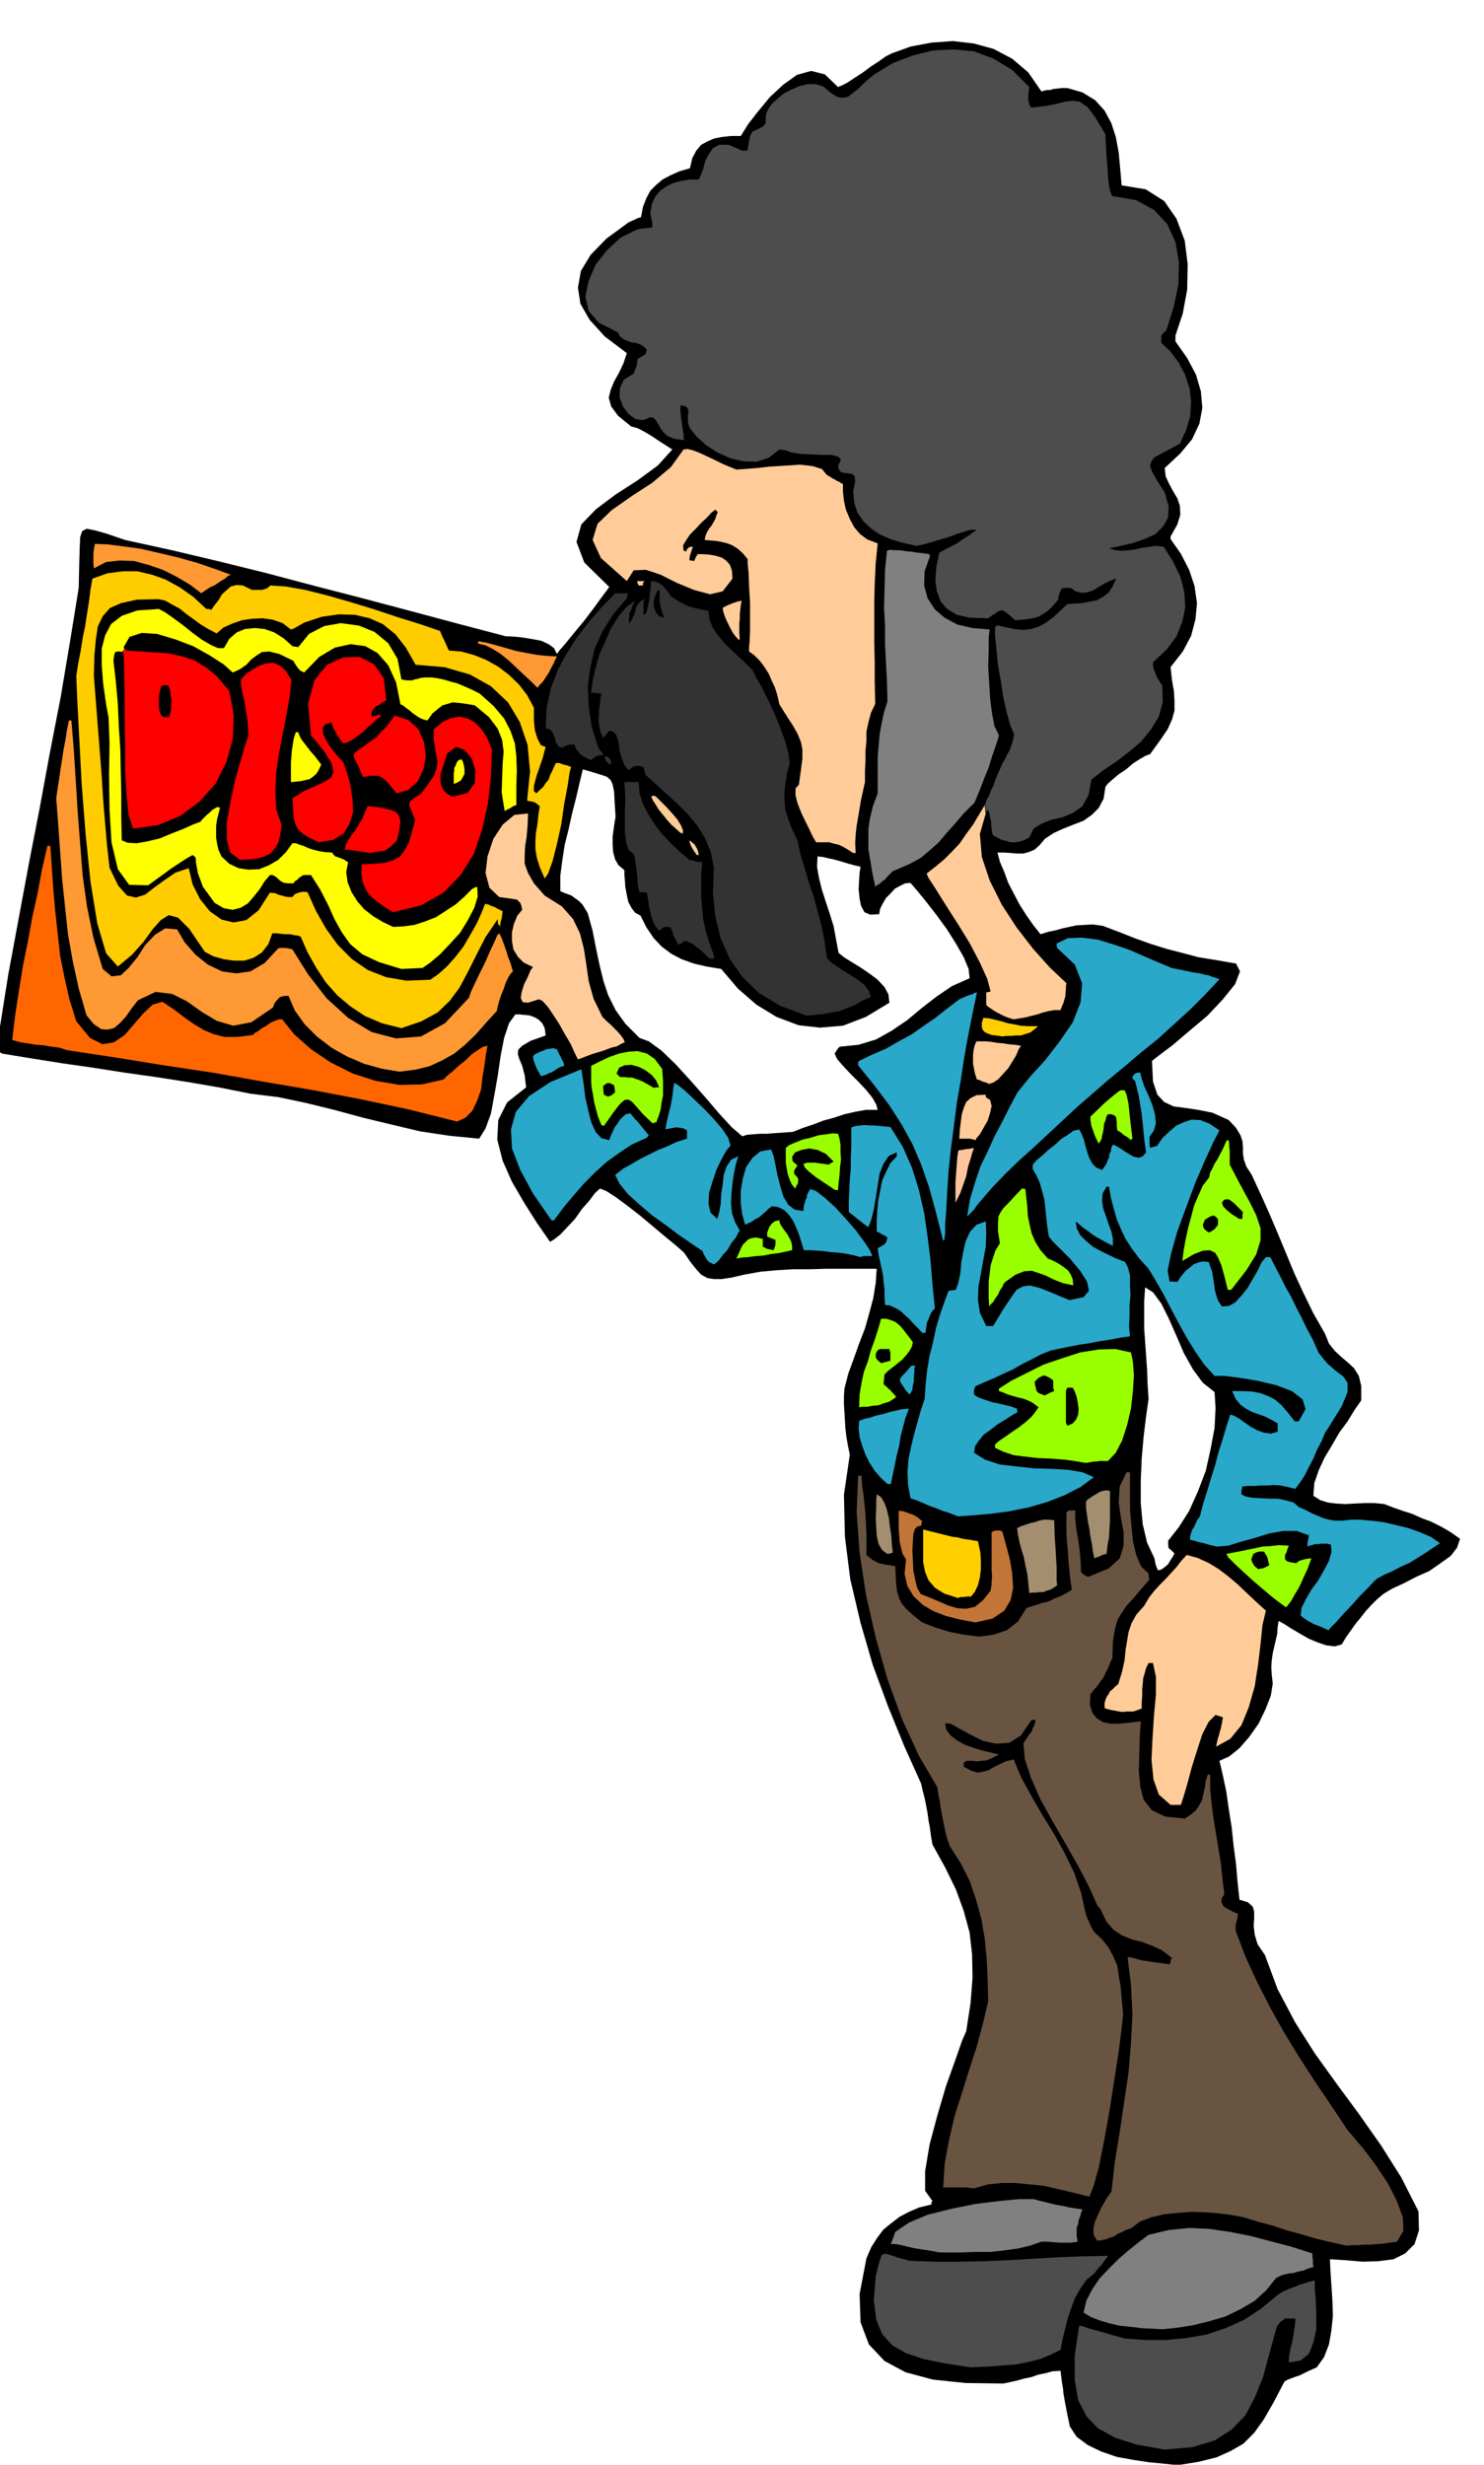 <svg xmlns="http://www.w3.org/2000/svg" width="490.455" height="814.257" fill-rule="evenodd" stroke-linecap="round" preserveAspectRatio="none" viewBox="0 0 3035 5039"><style>.brush1{fill:#000}.pen1{stroke:none}.brush2{fill:#4d4d4d}.brush3{fill:gray}.brush5{fill:#fc9}.brush6{fill:#29a8c9}.brush8{fill:#9f0}.brush9{fill:#ffcf00}.brush10{fill:#a38f70}.brush13{fill:#f93}.brush15{fill:#333}.brush16{fill:red}.brush17{fill:#ff0}</style><path d="m2409 5040-28-3-31-3-33-5-33-6-32-11-27-13-23-17-14-21-6-29-4-21-3-17-1-11-2-11-1-8-1-8-1-9-16 1-15 4-15 3-14 5-15 3-14 4-14 3-14 3-77-1-67-7-56-15-43-23-32-34-17-45-2-58 14-73 10-23 12-19 13-17 16-13 17-13 19-10 21-9 25-6v-5l2-2-15-21v-40l9-54 16-60 18-61 19-53 14-40 8-18 9-58 4-52-1-48-5-44-12-44-16-44-22-45-26-47-3-17-2-16-3-16-2-15-3-16-3-15-4-15-3-14-35-78-33-81-31-84-25-86-21-89-11-87-2-86 12-82-4-19-3-18-2-17-1-16-1-17-1-16v-16l1-16 8-31 11-30 11-31 12-31 9-32 8-30 5-31 2-29h-105l-33 1h-34l-33 2-33 3-33 6-26 6-20 3h-16l-13-2-13-7-10-11-12-15-13-19-17-15-22-18-25-21-25-21-27-21-23-17-20-13-13-5-10 9-12 16-15 17-14 20-16 17-14 15-13 10-8 5-27-39-26-41-25-43-19-43-11-43 2-40 18-36 39-31-3-25-5-19-6-14-3-10 1-9 8-8 17-10 31-11-2-15-5-10-7-7-8-5-11-4-10-1-10-1h-9l-13 18-10 30-7 36-6 41-7 40-7 38-11 30-13 21-61-6-60-9-59-14-58-14-59-16-57-14-57-12-57-7-65-13-64-11-64-10-64-9-64-10-63-9-63-10-61-10-6-4-6-3v-13l1-6 1-4v-5l2-4 1-5 2-5 18-113 21-113 21-113 22-113 21-114 22-113 19-113 18-111 1-48 1-33 1-23 4-12 9-5 16 3 25 7 38 13 96 21 97 23 97 24 98 26 97 25 98 26 97 26 99 26h8l14 1 16 2 18 3 16 3 15 7 11 8 6 12 5-7 13-15 17-21 20-24 19-25 16-22 12-16 5-7-51-50-16-42 10-36 30-31 40-30 45-29 41-30 30-33-14-9-11-7-9-6-9-6-10-6-9-5-10-5-12-3-27-22-14-19-5-18 4-16 7-17 10-18 9-19 7-21-45-34-31-34-19-33-5-33 6-34 20-33 32-33 45-33 6-3 7-3 6-3 7-2 4-21 7-18 8-15 12-12 13-11 17-9 18-8 21-6 5-21 8-15 10-12 13-7 14-6 16-3 18-2h20l15-24 21-27 24-29 27-25 28-20 29-8 28 7 27 26 7-3 12-6 15-10 17-11 16-12 17-11 14-10 12-6 39-14 43-8 43-3 43 5 40 11 38 20 33 28 27 39 3-1 4-1 5-1h6l6-2 9-1 9-1h11l31 9 26 16 19 21 14 26 9 28 6 32 3 33 3 34 49 8 38 24 25 36 17 45 6 48-1 52-9 49-15 45v12l24 34 18 34 10 34 3 34-6 32-15 32-24 29-32 30 2 17 7 15 8 15 9 15 5 15 1 18-6 20-14 25v5l21 30 17 33 11 33 5 35-3 33-9 34-17 32-25 32 3 27 4 23 1 20v19l-5 18-9 20-15 22-21 29-9 3-12 7-14 9-14 12-15 10-12 10-10 9-5 6-4 25-10 19-14 14-17 12-21 8-20 8-20 9-18 12-11 13-10 9-12 5-11 3h-13l-12-1-14-1h-14l5 19 9 21 8 22 12 23 11 21 14 22 14 20 15 19 16-5 15-3 14-4 14-3 14-3 16-1 18-1 21 3 34 13 33 13 31 11 32 10 31 8 34 9 37 6 40 7 8 16-10 26-25 31-32 34-37 31-34 29-28 21-14 11 2 42 9 27 14 15 19 9 23 3 27 4 30 6 33 15 15 16 9 15 4 12 1 13v12l2 13 5 14 11 17 18 39 18 40 17 40 17 41 17 41 19 41 20 41 24 42 8 20 12 15 13 12 14 12 12 11 10 16 5 21v29l-14 20-14 23-17 23-15 26-15 25-12 26-9 26-2 26 14 9 16 5 17 2 19 1 18-1 21-1h20l20 2 18 7 20 7 19 6 20 9 19 7 20 10 19 11 20 14-6 18-13 17-21 15-23 16-27 12-25 13-24 11-18 11-13 11-12 12-11 12-10 13-10 12-10 14-10 14-9 15-14 4-17-2-18-6-19-8-19-11-17-10-14-9-11-6-2 13-1 14-3 13-3 13-3 13-2 14-1 14 1 16 2 18-4 25-11 28-14 29-19 27-20 23-21 17-20 9 7 30 7 33 5 35 6 38 4 38 5 38 3 36 4 36 17 5 10 9 3 10v14l-1 15 2 18 6 20 15 22 26 70 36 68 40 63 46 64 45 61 45 64 41 65 35 69 1 39-9 28-19 19-24 12-31 4-32 1-35-3-32-2 1 25 2 28 2 31 1 32-3 29-5 29-10 26-15 21-9 4-9 4-8 4-8 4-9 3-8 3-8 3-7 4-22 42-20 35-20 28-22 22-26 15-29 13-36 9-43 7zm-41-1830h4l6-3 5-4 6-5 4-7 4-6 3-5 2-4-6-6-6-5-1-8v-7l22-28 21-33 18-40 16-42 10-45 8-43 2-40-2-33-24-19-20-27-19-34-15-35-16-36-15-30-17-23-16-10-2 28v56l2 28 2 28 2 29 1 29 2 30-5 35-5 41-4 45-2 47v45l4 43 9 38 15 32 1 5 1 6 2 6 3 7zm-850-887 10-3 13-1 12-1h14l13-1 14-1 14-1 14-1 20-8 21-7 21-8 22-6 21-7 22-5 22-4h24l-3-11-8-14-13-16-15-16-17-17-15-16-12-14-5-11 5-8 5-6 39-4 36-11 32-18 31-21 30-25 31-24 31-21 36-16-2-19-10-24-16-28-19-30-22-30-21-27-18-22-13-15-11 1-10 5-11 6-9 10-9 9-7 12-5 10-2 11-18 1-12-5-7-13-3-15-2-19 1-18 1-16 2-12-13-3-11-3-10-3-10-3-11-3-10-2-12-3-11-1-1 21 4 23 6 24 8 25 8 24 8 26 5 27 5 27 11 9 16 10 18 11 19 13 16 12 14 15 8 15 2 17-48 29-47 18-47 4-44-5-45-17-41-25-38-33-34-40-30-5-26-6-25-9-21-11-20-15-16-17-15-22-12-24-11-6-7-9-7-13-3-14-3-16-1-14-1-13v-8l-12-10-7-12-4-15-1-15v-17l2-15 2-14 2-11-2-30-1-21-3-15-4-9-8-7-12-4-16-5-21-6-7 29-7 30-8 31-7 32-8 32-5 32-4 31v32l7 3 8 3 8 3 8 6 7 5 7 7 5 8 6 10 10 36 7 36 7 33 8 33 10 30 15 30 20 28 29 29 19 7 26 19 29 28 31 34 30 34 29 34 25 27 21 18z" class="pen1 brush1"/><path d="m2382 5008-57-10-44-14-35-19-24-25-17-33-7-41v-51l9-60h3l5 1 5 2 9 3 11 3 15 4 20 6 26 7 42 3h42l41-4 41-7 39-13 38-17 35-23 34-28 9-6 9-4 9-4 9-3 9-4 10-3 9-3 12-3v18l2 25 1 28v30l-6 26-9 23-17 14-24 4v-10l2-12 3-13 3-13 2-14 2-12 1-10v-6h-21l-3 3-4 2-4 4-4 5-3 7-14 51-13 48-17 42-19 36-28 29-34 22-46 14-57 5zm-396-168-53-8-44-9-36-12-28-16-21-23-12-30-5-39 4-49 5-21 4-14 3-8 4-3h6l10 3 15 5 22 6 50 2h50l50-1 51-2 50-3 51-3 51-2 53-1-5 7-8 11-9 10-6 8-16 13-12 17-11 19-8 21-7 21-6 23-5 21-4 21-20 10-22 9-24 6-25 5-26 2-24 2-23 1-19 1z" class="pen1 brush2"/><path d="m2378 4762-21-1-21-1-23-3-22-2-22-5-20-6-18-7-15-9 6-25 12-23 15-22 19-20 20-20 21-18 20-16 20-15 42-10 42-4 41 2 41 6 41 8 42 11 42 11 44 14v6l1 7v6l1 9-11 3-9 4-11 2-9 3-10 1-9 2-9 3-8 4-20 25-24 22-29 17-31 15-34 10-33 8-32 5-29 3zm-457-157-15-3-13-2-13-2-12-2-13-3-12-3-11-2h-10l9-25 28-19 38-16 48-12 49-10 49-6 41-4h30l11 3 12 3 12 3 13 3 12 2 13 3 13 2 14 2-3 7-2 8-3 7-1 8-3 7v18l2 11-6 1-9 1h-23l-13-1-11-1h-12l-23 8-25 6-29 4-28 3h-30l-27 1h-47z" class="pen1 brush3"/><path d="m2753 4591-31-7-30-7-30-9-30-8-30-10-30-8-29-9-27-5-24-3-26-2-28-1-28 2-29 3-26 6-24 9-17 13-11 4-8 4-9 4-7 5-9 3-8 3-9 2-9 1-7-11-1-13 3-14 6-14 7-15 8-14 7-11 6-8 7-61 10-61 9-61 9-60 5-60 3-60-3-60-7-57 8 1 7 2 7 2 8 2 8 1 12 2 15 2 21 3 1-3 1-1v-4l3-5-21-16-20-9-21-8-20-5-20-8-17-11-15-17-12-25-3-4-3-3-18-40-22-42-26-46-26-45-25-45-19-43-13-39-3-33 4-6 4-6 4-6 5-6 2-6 3-6 2-6 1-6h-5l-4 1-21 31-24 15-27 2-27-6-26-13-22-12-18-10-11-1 2 13 9 12 13 10 16 9 17 6 19 6 17 4 17 4-14 7-11 5-11 1-8 1-9-1h-14l-5 4v8l15 8 13 4 12-2 11-3 10-6 12-6 13-6 16-4 16 38 21 38 22 38 24 39 21 38 20 41 14 41 10 45 3 7 4 9 4 9 5 9 17 16 14 18 9 17 8 19 3 20 4 23 2 25 3 30-3 29-6 48-9 58-10 64-11 61-11 55-11 39-8 20-32-8-30-7-30-7-29-3-30-3h-28l-29 3-28 8-9-1-7-1h-47l3-49 9-48 11-48 15-47 15-48 15-46 13-48 11-46-1-44-2-42-4-42-7-41-11-40-13-38-19-37-21-33-6-16-4-16-3-15-3-15-3-16-2-15-3-14-2-14-38-65-34-74-30-82-24-85-20-88-13-86-6-82 3-75h7l1 19 3 20 2 19 2 21 1 20 1 20v43l6 5 6 5 6 3 7 4 6 1 8 2 9 1 11 2 1 22 1 18 2 13 4 13 5 10 9 11 13 12 20 16 26 10 29 9 30 6 32 4 29-4 27-9 23-18 17-27 10-4 11-3 12-4 13-3 12-6 13-5 11-6 11-7-3-20-2-20-2-20-1-19-2-20-1-19v-39l3-4 4-1h11v14l1 14 2 15 3 16 2 15 2 16 1 17 1 19 5 5 9 5 42-17 23-21 8-26v-28l-6-31-4-30 2-32 14-29h7v76l3 34 3 31 7 29 10 23 15 14v6l2 6-20 23-15 18-13 14-10 15-8 14-5 19-4 24-1 34-5 10-4 11-5 9-4 9-6 8-6 9-8 9-7 9-1 21 5 17 9 11 13 8 15 3h18l20-2 24-3-2 32-1 35-1 35 3 32 7 27 17 21 27 13 40 4 12-8 10-8 7-10 6-11 3-13 3-13 2-14 4-13h5v30l3 31 4 30 5 31 5 30 5 30 3 31 4 32-5 7-1 7 1 5 4 6 5 3 7 4 8 4 9 4-1 6-2 9-2 9v10l20 53 24 52 26 51 29 52 30 49 33 51 33 49 34 51 13 15 21 25 24 32 24 36 18 35 13 35 1 28-13 22-15 2-13 2-14 1-12 1h-13l-12 1h-13l-12 1z" class="pen1" style="fill:#695442"/><path d="m2394 3690-24-21-11-31-4-40 2-43 3-47 4-43v-37l-6-28h-9l-5 10-3 11-3 10-1 12-1 11v12l-1 13v14l-8 3-9 3h-12l-11 1-12-2-11-2-8-2-5-2v-10l2-7 3-7 3-4 3-6 5-4 6-6 6-5 8-26 5-23 2-21 3-18 3-18 6-18 10-18 16-18 10-17 11-14 11-12 12-12 11-12 11-12 10-13 11-12 22 6 22 10 20 12 20 15 19 16 19 18 19 18 21 19-7 29-4 39-5 42-7 45-12 42-15 37-23 28-29 16 3-14 3-10 2-8 2-6 1-6 1-4 1-6 1-6-15-5-14 14-13 25-11 34-11 35-9 34-8 27-5 15h-21z" class="pen1 brush5"/><path d="m2717 3333-13-6-10-4-8-3-5-3-6-3-4-3-6-4-5-4 2-16 9-18 11-19 14-19 12-21 10-19 5-18-1-15-7-2h-13l-6 1h-7l-6 2-5 1-4 2v-8l1-4 1-5 1-6-25-9h-27l-29 5-29 9-29 8-26 8-23 2-17-4-10-3-10-2-9-3-9-2v-7l2-7 2-6 4-6 3-7 3-6 3-5 3-4 7-27 8-25 8-27 8-25 7-27 8-25 8-27 8-25 7 2 11 6 11 8 13 9 13 7 14 5 14 2 14-4v-17l-14-8-12-6-14-5-12-4-13-7-11-8-10-12-7-16h22l19 1 16 3 16 6 14 7 13 11 13 15 15 19h8l14-25-6-20-22-17-32-12-38-9-36-6-32-4h-20l-21-23-18-26-18-29-16-29-16-30-15-29-16-28-15-25-19-21-15-20-13-20-9-19-9-21-6-21-6-23-4-23h-5l-8 14-1 15 2 15 6 17 5 15 6 16 3 15v14l-12-6-11-6-11-6-9-6-9-7-9-6-8-7-7-6 2 14 7 14 11 11 14 12 14 8 18 9 17 8 18 7 6 12 4 16v19l1 21-2 21v22l-1 20 2 21-21 3-21 4-20 3-20 4-21 3-20 4-20 4-19 4-20 8-19 10-20 10-19 11-20 9-19 9-19 8-18 8-3 7v10l7 5 10 4 9 3 12 4 11 2 12 3 13 3 14 5v3l1 4-12 7-14 9-15 9-14 11-14 10-10 12-8 12-2 13 22 14 30 10 34 4 37 4 36 1 34 2 29 5 23 10-27 20-33 17-36 14-38 11-40 8-38 5-35 3-31 2-18-7-13-4-12-5-9-3-10-4-9-4-12-5-14-5-5-28-1-26 2-26 5-24 6-25 7-25 7-25 8-24 2-29 3-29 5-30 7-27 6-29 8-27 9-26 9-24 7-1 8-1 5-15 4-19 2-22 4-22 5-22 9-19 13-14 19-7 1 25-1 27-5 27-5 28-5 27-1 27 4 26 13 27h14l20-33 16-24 12-17 13-7 14-2 20 5 25 10 36 15 29-6 11-13-4-19-14-22-20-24-20-20-17-17-7-9-3-19-2-18-2-20-2-18-5-19-5-17-7-15-7-12v-9l8-9 12-10 12-11 14-11 13-12 13-8 11-8 12-3 5 9 5 13 3 12 4 14 4 11 6 11 8 8 12 5 5-7 4-6 2-6 3-6 1-7 3-7 1-7 3-6 5 2 9 5 9 6 11 7 9 5 10 2 8-3 7-8-3-20-2-19-2-20-2-19-3-19-3-18-4-17-4-15-2-1-1-1-2-3v-2l4-6 4-2 2-1h6l3 13 6 17 8 17 8 20 5 18 2 18-4 15-9 13v16l1 7 6-2 8-2 12-17 14-13 14-12 16-7 15-5 18 1 18 7 21 14-12 23-17 37-20 46-19 51-18 49-13 46-7 35 4 22h7l9 1 5-8 6-8 7-8 8-6 7-6 10-4 9-2 12 1 3 9 4 11 2 12 2 12 1 11 3 12 4 12 8 12 14-1 13-7 12-13 13-16 11-19 10-17 8-17 9-11h9l10 20 11 21 10 20 12 21 10 21 11 21 10 21 12 22 13 29 17 21 17 15 16 12 9 13v19l-12 29-26 42-8 12-7 17-9 17-8 19-9 17-9 18-10 15-9 12-16-4-14-3-14-1-13 1h-14l-12 1h-13l-12 1-2 8v8l7 4 14 3 17 1 19 1h18l18 4 14 4 10 9 14 6 13 7 12 5 12 5 11 3 13 2h14l18-2h19l22 2 25 3 26 6 25 6 25 9 21 9 19 13-15 10-15 10-16 10-16 10-18 8-17 9-16 7-15 8-6 5-12 13-16 16-18 20-18 19-15 17-11 11-4 5z" class="pen1 brush6"/><path d="m1995 3317-32-6-28-7-26-10-22-13-19-18-12-20-6-25 3-30-7-11-3-12-3-13-1-13-1-15v-35h4l6 1 6 2 8 3 6 2 7 4 5 4 6 5-1 3-1 6-8 2-5 5-3 10-1 15-1 19 1 21 1 20 4 20 4 16 7 12 18 7 19 8 18 8 20 6 18 1 18-4 16-13 16-20 1-7 1-6v-7l1-9-1-14v-77l8-3h9l5 2 7 26 8 30 5 29 2 30-5 25-13 22-24 16-35 8z" class="pen1" style="fill:#c27536"/><path d="m2630 3286-11-8-16-12-20-17-20-17-21-19-17-16-13-13-4-7 15-3 16-3 14-3 15-3 14-3 16-1 17-2 21 1-3 7-2 7-3 5v9l4 4 7 2 12 2 6-5 7-2 8-2 10-1-3 8-5 14-8 17-8 18-10 17-8 14-7 9-3 3z" class="pen1 brush8"/><path d="m1959 3267-28-9-19-12-13-15-7-17-4-20v-67l20 5 16 4 12 3 12 3 10 1 11 3 14 2 17 3 2 9 3 14 1 16v18l-2 17-4 16-6 13-8 10h-8l-7 1h-6l-6 2z" class="pen1 brush9"/><path d="m2105 3257-2-21-2-18-4-18-3-16-5-16-4-15-3-15-2-14 9-4 9-3 9-3 9-2 9-3 9-2h10l12 1 1 34 2 27 1 19 1 16v27l1 10-7 5-7 4-7 2-7 3h-8l-7 1h-8l-6 1z" class="pen1 brush10"/><path d="m2573 3208-8-7-4-7-2-6 2-5 2-6 6-3 6-2h10l3 5 3 5 1 2 1 4 1 5 2 7-6 3-6 3-6 1-5 1z" class="pen1 brush1"/><path d="m2238 3186-3-15-2-15-3-15-2-15-3-15-2-14-2-14v-13l3-4 6-4 6-4 7-4 6-4 7-2 7-1 7 1v63l-1 16-1 17-3 16-2 17-6 1-4 2-3 1-3 2-5 1-4 2zm-423-9-11-8-7-12-4-17-1-17-1-20 1-18v-17l1-13 9 6 7 12 5 14 4 17 2 18 3 18 1 18 2 16-5 2-6 1z" class="pen1 brush10"/><path d="m1815 3034-14-13-12-14-11-17-8-16-7-19-5-17-2-18 1-15 10-4 13-3 12-4 14-3 13-4 13-3 13-3 14-1-7 18-5 19-5 19-3 20-5 19-4 20-4 19-4 20h-7z" class="pen1 brush6"/><path d="m2221 2991-23-4-23-3-26-2-26-1-27-3-23-3-21-7-17-8v-7l8-7 12-8 14-10 15-10 14-11 12-11 8-10 6-9-12-9-10-5-11-4-9-2-11-3-10-3-9-4-9-3v-5l25-16 32-16 34-17 38-13 37-12 38-6 34-1 32 7 4 19 2 28-2 32-4 36-8 34-10 31-13 25-16 17h-18l-5 1h-6l-5 1-6 1-5 1z" class="pen1 brush8"/><path d="m2183 2915-3-6v-66l1-2 1-3 2-1h10l4 8 4 11 2 11 2 14-1 11-4 10-7 8-11 5z" class="pen1 brush1"/><path d="m1757 2877 1-26 4-24 5-23 8-21 6-22 8-22 7-22 6-21h10l10 3 8 3 8 6 6 6 7 9 7 9 9 12-2 9-5 9-7 9-8 9-10 8-10 8-9 7-7 7-1 10-1 10 5 4 6 6 3 2 3 4 4 4 5 6-7 5-8 5-11 3-10 4-12 1-11 2h-10l-7 1z" class="pen1 brush8"/><path d="m2137 2853-8-3-5-2-4-4-1-4-2-8-1-7 8-8 8-4 4-1 5 2 6 3 7 5v15l2 7-8 3-5 3-3 1-3 2z" class="pen1 brush1"/><path d="m1860 2851-8-9-5-8-5-7-2-7 6-8 6-6 6-7 6-7h8l-2 5v8l-1 9v10l-2 8-1 9-3 6-3 4z" class="pen1 brush6"/><path d="m1802 2787-8-7-3-5v-6l2-6 4-4 4-1h18l1 4 1 4v16l-4 1-3 1-5 1-7 2z" class="pen1 brush1"/><path d="m1886 2725-9-10-9-9-9-10-9-8-10-9-9-5-11-5-10-1-1-17v-15l-2-15-1-13-3-15-3-13-3-14-2-14 9-5 6-4 3-5 2-8-6-4-6-3-5-3-5-2v-21l1-21 2-21 4-20 4-21 8-18 9-18 13-14v-8l-16 7-11 16-8 20-4 25-4 25-4 24-5 20-6 16-11-8-10-8-10-8-9-7v-23l1-22 1-22 2-21v-22l1-21v-42l9-3 10-1 9-1 10 1h9l11 1 10 1 12 1 25 40 19 43 14 45 11 48 7 48 6 49 4 49 5 49-5 5-3 5-3 6-2 6-3 6-1 6-1 7-1 9h-7z" class="pen1 brush6"/><path d="m2023 2671-1-17v-34l2-16 2-17 5-16 5-15 9-14-4-25v-17l1-13 4-8 6-9 9-9 12-13 17-18h2l5 1 2 18 2 18 1 19 4 19 4 17 8 18 10 16 15 17 5 2 9 4 9 5 10 7 8 6 6 9 4 10 1 12-22-5-18-7-16-8-14-5-15-5-15 1-18 7-20 14-4 4-3 7-5 7-4 9-5 7-5 8-5 5-3 4zm488-34-7-28-6-22-7-16-6-10-11-5-14 1-18 7-24 14 3-23 4-22 5-23 6-22 6-23 9-21 9-20 13-17 2-10 5-9 4-9 6-9 5-10 5-9 4-9 4-9 2-2h3v2l1 6v6l1 8v28l21 40 19 35 14 28 9 27v25l-9 29-20 32-31 40h-7z" class="pen1 brush8"/><path d="m1460 2585-6-3-4-2-4-4-2-4-5-8-2-6-22-15-25-17-28-21-28-20-27-23-23-21-17-21-9-18 17-13 18-10 17-10 18-9 18-9 18-7 19-9 22-7v-17l-7-4-6-1-6-1h-5l-10 2-10 2 2-13 3-13 3-12 3-12 2-12 2-12 1-11 2-10 7 4 14 11 18 17 21 20 20 21 18 21 12 18 5 16-9 11-10 18-10 21-8 24-7 23-1 22 4 18 14 13 4-14 3-17 1-20 3-19 2-20 6-17 9-14 15-7-5 16-4 19-3 20-2 21-1 20 2 20 6 18 10 18-3 4-5 10-9 11-8 14-10 11-8 11-7 6-3 2z" class="pen1 brush6"/><path d="m1506 2573 5-11 4-9 4-8 6-6 5-5 8-3 9-1 13 3v16l3 1 5 3 5 1 9 2 3-7 1-5v-9l-10-4-7-3v-8l2-5 2-6 3-4 3-4 4-3 4-2 7-1 1 6 4 7 5 7 6 8 4 7 4 8 2 9v9l-14 3-14 3-16 2-15 3-15 1-15 2-14 1-11 2z" class="pen1 brush8"/><path d="m1760 2570-16-4-15-3-15-2-14-1-15-2-13-1-15-1h-13l-5-16-5-16-6-15-6-13-9-13-9-9-12-6-13-2-7 5-6 6-7 6-7 6-8 4-7 5-7 3-6 3-6-21-3-23v-25l4-25 7-24 13-19 16-13 22-4 5 13 4 19 4 21 6 23 6 20 10 17 13 10 18 3 1-11 2-7 2-6 2-4v-4l2-4 2-4 3-5 12 4 18 14 21 19 22 24 20 23 17 23 12 18 5 12h-18l-6 2zm169-33-15-59-14-51-16-46-18-42-22-40-25-39-30-40-34-42v-6l2-3 27-13 28-12 26-15 26-14 24-17 25-17 24-19 25-19 9-4 7-3 5-2 5-1 5-3 5-1-9 43-9 45-8 45-7 46-8 46-6 47-6 46-5 46-3 47-2 37-2 25v18l-1 10-1 5-1 1-1 1z" class="pen1 brush6"/><path d="m2472 2520-8-6-3-5-1-5 2-5 2-5 6-4 5-3 7-2 5 3 4 5v11l-3 4-4 5-6 4-6 3z" class="pen1 brush1"/><path d="m1128 2495-38-55-26-48-17-44-2-39 10-36 27-32 44-29 63-26 2 13 3 20 3 25 6 26 6 24 9 20 12 13 16 4 3-9 4-8 4-9 6-8 5-8 6-6 6-5 9-2 4 5 5 6 5 5 5 6 4 5 5 6 5 6 5 6-2 2-2 3-31 14-27 18-25 18-23 21-22 22-21 24-21 25-20 27h-5z" class="pen1 brush6"/><path d="m2534 2492-7-5-7-4-6-5-4-3-8-8-3-8 4-6 5-1h5l6 4 5 4 6 6 6 6 6 6-1 6v8h-7z" class="pen1 brush1"/><path d="m1978 2487 6-36 10-33 11-33 15-31 14-31 16-30 15-30 16-30 26-32 31-34 30-39 26-38 16-41 3-39-15-38-36-34-1-5v-4l23-11 29-1 32 4 33 10 32 11 32 14 28 12 26 11 25 5 19 4 14 2 11 3 7 1 7 3 7 2 8 3-30 32-31 31-33 30-33 30-35 28-34 29-34 28-32 28-30 26-29 27-29 27-29 27-30 27-28 27-27 28-26 30-5 6-7 10-8 8-6 6z" class="pen1 brush6"/><path d="M1954 2459v-42l1-13 1-14 1-13 1-13 2-12 6-1 7-1 4-1h4l5-1 6-1-3 8-4 14-5 16-4 20-6 17-6 17-6 12-4 8z" class="pen1" style="fill:#ffc49e"/><path d="m1708 2433-21-14-18-12-15-12-8-8-3-7 7-3h16l29 4 4-3 6-3-16-16-17-8-17-3-16 3-13 5-6 9 1 9 10 9-5 7-2 4v6l6 6 3 6-1 3v4l-3 5-3 6-7-9-4-9-4-12-2-11-2-12v-30l7-6 12-5 15-6 17-4 16-5 16-2 13-2 11 1 3 10 2 13v14l1 16-2 15-1 17-2 15-1 15h-6zm539-95-4-8-3-6-3-8-2-6-3-8-1-7-1-6v-6l28-27 20-17 13-10h9l4 9 4 19 3 29 5 42-2 1-1 2-7-6-7-4-7-6-7-4-1-10v-6l-1-7v-3l-2-3-3-2-5-2h-7l-3 4-2 8-3 8-1 11-2 9-2 10-3 6-3 4z" class="pen1 brush8"/><path d="m1995 2331-3-1-4-1-4-1h-22l1-18 2-17 2-15 4-13 5-12 9-8 12-6 19-1v5l9 6 3 12-3 14-5 16-8 14-8 14-7 8-2 4z" class="pen1 brush5"/><path d="m1230 2300-7-17-4-15-4-15-2-14-3-15-1-14v-31l18-9 19-9 20-7 20-4 18-1 19 5 16 11 15 20 1 11 1 13v31l-3 14-2 15-4 13-5 13h-4l-3 2-20-19-13-15-10-11-7-4-8 1-10 9-13 17-19 27-3-1-2-1z" class="pen1 brush8"/><path d="m935 2293-100-25-99-21-100-19-100-17-101-18-100-15-99-16-99-15-15-5-16-2-17-3-16-1-17-3-14-2-11-3-6-2 6-51 8-51 8-50 10-49 9-50 11-49 9-49 11-48h2l4 1 3 43 3 45 4 45 5 46 5 45 9 45 10 44 14 45 28 34 26 13 23-4 22-15 19-22 19-22 19-18 20-6 24 16 21 16 20 14 20 12 19 8 23 6h26l32-4 4-4 7-4 8-6 9-5 8-6 9-4 8-3h7l25 31 34 30 40 27 46 23 47 15 48 8 46-1 44-10 8-8 11-9 12-11 14-11 12-12 13-9 11-7 9-2-3 16-3 22-4 25-3 26-8 23-10 21-14 14-17 8z" class="pen1" style="fill:#f60"/><path d="m1244 2242-5-2-4-2-1-7v-4l-1-3 1-2v-3l3-1 3-3 6-1 5 2 5 3 1 7 1 7-7 6-7 3zm93-18-12-7-9-5-9-4-6-2-8-3h-7l-9-1h-9l-4-4-3-3 5-12 11-5 14-1 15 4 14 7 13 10 9 11 6 14h-6l-5 1z" class="pen1 brush1"/><path d="m2023 2216-7-3-7-2-6-3-5-1-4-12-2-10-2-10v-18l1-9 2-10 4-9h19l11 1 12 2 12 1 12 2 12 1 13 2-5 8-5 12-8 13-8 13-10 11-10 11-10 7-9 3z" class="pen1 brush5"/><path d="m1106 2200-3-6-3-5-3-6-2-5-4-11-1-7 3-4 6-3 6-3 6-2 6-3 8-1 6-1 8 2 4 9 4 7 2 5 3 5 1 4 1 4-7 2-6 3-6 4-6 4-6 2-6 3-6 2-5 1z" class="pen1 brush6"/><path d="m817 2191-36-6-36-10-35-15-32-18-30-23-25-25-20-28-13-30h-7l-6 1-5 2-3 3-7 8-4 10-44 30-37 7-34-10-30-18-31-22-30-15-34-4-36 17-13 17-12 17-12 13-12 10-13 3-13-1-15-10-15-18-16-55-12-55-10-56-6-56-6-57-4-56-4-56-4-53 3-21 3-19 3-21 3-19 3-20 4-20 3-20 4-19h5l5 62 4 63 4 64 5 65 5 63 9 64 13 63 19 64 18 15 19-2 16-15 18-22 16-25 20-21 21-13 24 2 16 27 22 25 25 20 29 14 29 4 29-4 29-17 28-30 4-1h11l6 1 8 2 32 51 38 49 44 40 48 29 50 13 51-4 49-27 49-52 4-12 8-17 10-21 11-22 10-23 9-19 6-14 4-4 1 2 4 8 4 11 5 14 4 13 5 13 3 10 2 7-5 5-5 8-5 11-4 12-5 12-4 12-3 11-2 10-22 24-21 24-22 21-22 18-25 14-26 12-29 7-32 4z" class="pen1 brush13"/><path d="m1182 2166-7-14-8-18-12-20-11-20-13-20-11-16-11-12-7-3-22 7-11-1-4-9 2-12 5-16 7-14 6-14 5-7-19-9-12-12-9-15-3-17v-18l4-17 7-17 10-12-2-9-2-5-4-4-3-3-36-5-20-19-8-30 4-34 12-36 19-29 24-20 28-3-1 25-2 23-3 19-1 19v17l7 19 12 21 22 25 35 22 23 26 14 29 8 31 5 32 5 35 10 36 18 37 3 3 6 6 7 6 8 8 7 7 7 8 5 7 3 7-3 1-2 1-4 2-7 4-12 3-16 6-23 7-29 11z" class="pen1 brush5"/><path d="m2050 2119-13-2-9-1-8-3-5-2-5-5-2-6v-9l3-10 12 1 13 3 12 3 13 4 12 2 14 3 16 1h20l-8 7-8 6-10 3-9 3h-11l-10 1h-9l-8 1z" class="pen1 brush9"/><path d="m821 2102-40-10-35-15-30-20-26-22-24-27-19-29-18-32-14-32-5-2-7-1-10-2h-9l-11-1-8-1h-8l-8 22-13 17-17 11-19 6h-22l-21-3-21-6-17-9-32-47-23-23-19-5-16 10-17 19-18 25-24 27-29 24-24-27-18-61-14-86-10-98-8-102-5-95-4-77-2-48 4-26 5-25 4-26 5-24 4-26 4-25 3-24 4-23 31-11 31-4h30l30 7 28 10 29 16 27 19 27 25h5l5 2 7-10 8-10 7-12 9-8 9-8 12-3 13 1 18 9h21l10-3 7-6 31 2 40 7 44 11 49 14 49 15 48 16 45 14 41 14 4 10 5 10 4 9 5 11 25 2 26 7 25 10 25 14 21 16 21 20 17 22 14 26v27l1 10 1 9 3 10 3 9 6 11 4 2 6 2-3 11-3 12-4 11-4 12-4 11-3 11-3 11v12l2 1 3 3 7-7 7-6 5-8 6-7 3-9 4-8 4-9 4-8h7l8 3 8 2 8 3-3 11-4 27-7 37-6 42-9 41-9 35-9 25-7 10-10-23-6-19-3-18v-16l1-17 3-17 2-19 3-19-9-7-6-2-6-1-5-1 6-60-5-54-16-47-24-40-35-33-43-24-52-15-59-5-20-35-21-27-26-21-27-12-30-7-33-1-35 5-36 12-7 4-7 4-7 4-6 2-17-13-20-7-21-3-21 1-21 3-20 7-18 8-14 12-17-9-15-9-15-11-14-10-15-12-15-8-14-8-14-3-44 1-32 7-23 10-15 17-10 21-4 27-3 33-1 41 4 51 4 51 4 51 4 51 3 49 4 48 4 46 5 45 18 37 18 20 18 4 19-6 18-14 22-16 22-15 27-9 8 33 15 30 20 25 24 17 25 6 26-5 25-20 23-36 10 1 10 4 5 1 6 2 6 1h9l5-6 8-3 9-2 9 1 17 38 21 37 24 33 29 29 32 22 38 15 42 7 48-2 16-11 18-16 17-19 17-22 14-24 13-23 10-22 7-18 6 1 9 4 4 1 5 3 6 3 6 3-1 7-1 8-2 6-1 9-3-2-1-2-1-4v-6l-25 37-19 37-17 34-17 32-20 27-25 24-33 18-41 14z" class="pen1" style="fill:#fc0"/><path d="m2014 1646 4-11 5-9 4-11 5-9 3-10 4-10 4-9 4-9 4-9 5-8 4-9 5-8 3-9 3-9 2-8 1-7-8-19-7-25-7-31-5-33-6-34-3-31-3-27v-19l4-3h4l4 1 8 2 19 4 19 2 16-2 16-5 14-8 15-11 14-13 15-14 15-1 16-1 15-3 15-3 12-7 12-9 8-13 7-15-12 4-12 6-12 7-11 7-12 4-12 1-12-3-10-7h-14l-4 1-2 3-2 3-1 4-2 6-1 7-10 12-10 10-10 7-10 6-12 3-12 2-12 1-12 1-12-11-8-6-6-3h-4l-5 2-5 4-7 4-8 6-37-1-27-6-20-12-13-15-8-21-3-23 2-27 6-29 9-5 10-5 9-5 10-5 9-7 10-6 10-7 10-7h-13l-13 4-16 5-16 6-17 5-17 5-17 5-15 3-27-6-24-7-23-10-18-12-16-15-12-17-7-21-2-24 4-20-1-10-5-5-6-1-9-1-7-1-5-5-2-9 6-12-5-6-15-4h-19l-23-1-21-1-19-3-10-4-7-1-7-1-22 17-25 8-27-1-26-6-27-12-23-15-20-18-14-18-3-11v-16l1-5-1-6-2-3-5-3-8-1-1 7 1 9 1 11 2 11 1 10 2 10v8l1 5-20-3-13-5-9-8-6-8-5-9-4-7-6-6-6-1-15 6-15-2-15-11-11-15-7-19 1-19 8-17 20-12 3-9 3-6 1-8 1-7 8-5 6-3 3-4 2-7-7-7-7-4-9-3-8-1-9-3-7-3-8-6-5-9-38-19-21-24-7-30 7-32 14-33 23-29 28-26 32-16 7-2 8-1 9-1 9-1v-8l-1-7-2-8-1-5 3-20 7-15 10-12 13-9 14-7 16-4 17-3h19l4-8 5-13 4-16 7-14 9-13 13-7h19l28 12h11l1-8 1-6 1-6 1-4 1-6 2-4 3-5 7-3 8-4 6-3 3-4 3-3v-11l1-8 3-8 8-12 12-11 13-11 16-8 16-7 17-4h16l16 5 15 13 13 8 11 2 11-2 9-7 13-10 14-14 18-15 38-23 42-16 41-10 42-2 41 4 40 15 38 23 35 35-1 4v5l-1 6v11l1 5 1 5 4 6 27-3 22-4 19-5 17-2 14 2 16 11 16 21 21 35v11l1 16 1 19 2 21 1 19 2 18 3 14 4 8 48 8 37 20 27 29 17 37 7 41-1 46-10 47-15 47-6 5-3 4-1 1v15l19 18 17 23 13 25 9 28 3 27-2 29-8 28-13 28-22 12-17 9-13 7-6 8-3 9 4 12 10 18 16 25 8 28-1 23-10 18-16 16-22 10-23 8-26 6-24 5 13 4 14 1 14-1 14-2 13-3 14-2 14-2 16 2 19 30 15 31 8 31 2 32-6 29-12 30-20 27-28 26v5l1 6 1 5 3 6 2 6 3 6 4 6 5 8 1 33-8 30-16 26-20 25-25 21-26 20-27 18-24 19-6 32-13 23-19 13-21 9-23 5-20 8-16 10-9 18-11 6-10 3-9 1h-9l-9-3-9-2-9-5-8-4-2-6-1-7-1-8v-7l-2-8-1-7-2-6-1-3-3 2-1 3-1-4v-4l-1-5-1-2z" class="pen1 brush2"/><path d="m2073 2084-10-3-8-3-8-4-6-3-7-4-6-4-6-4-5-4v-26l5-1 4-1-7-26-15-33-21-40-24-39-25-39-20-32-15-23-4-9 18-14 18-15 16-16 16-17 13-19 14-19 12-20 12-20v3l1 5v5l1 4-12 42 4 47 16 48 25 50 30 46 34 44 34 38 34 32-1 6v6l-1 7v7l-2 7-2 7-3 7-3 8h-12l-12 2-12 3-12 4-12 3-12 3-12 2-12 2z" class="pen1 brush5"/><path d="m1648 2076-53-20-43-26-34-33-25-36-19-42-11-45-5-48 2-51-6-32-12-29-16-26-19-23-23-23-22-20-22-20-20-18-2-8-2-8-8-2h-9l-2 1-3 1-2 2-3 2-4 3-9-13-5-14-4-14-1-12-3-12-3-8-6-6-8-2-6 7-6 8-6-12-2-11-2-12 1-11v-12l2-12 1-11 2-10-11-1-10-1 3-24 6-26 8-28 12-27 12-27 15-24 16-19 18-13-3 5-2 5-2 5-2 6-3 5v6l-1 6 1 9 3-5 3-5 3-7 3-7 2-9 4-7 5-6 8-4-2 7v25l3-1 4-6 2-11 3-12 1-14 2-12v-10l1-3h5l6 2 5 2 5 4 4 3 5 6 5 6 5 8 8 5 9 6 8 4 9 5 8 2 10 3 11 2 14 3 2 17 6 16 10 15 13 16 14 14 15 14 15 14 15 15 8 16 12 21 12 24 13 28 11 27 10 27 7 25 3 22-6 24-3 21-2 18 1 17 1 16 6 18 7 19 12 25 6 29 9 29 9 30 10 30 8 30 8 31 6 30 4 31 8 9 13 9 14 9 16 10 14 9 13 11 8 11 4 12-18 8-15 9-16 6-15 6-17 3-16 3-18 2-18 1z" class="pen1 brush15"/><path d="m256 1326 2 4 31 2 30 2 27 2 27 6 24 8 24 14 24 20 24 29 9 49-2 49-13 47-22 44-33 37-39 29-46 19-51 7-9-28-4-39-3-49v-52l-1-55v-52l-1-46-1-36-2-4 2-3 3-4z" class="pen1 brush16"/><path d="m821 1981-46-14-34-16-25-21-17-24-15-27-13-29-16-31-19-30h-14l-4 1-3 3-3 1-3 4-5 3-4 5h-11l-8-1-6-3-4-3-4-4-4-3-5-3h-6l-11 13-10 16-12 15-12 14-15 9-16 4-18-3-19-11-24-33-10-27-4-21-1-12-6-5-14 8-29 19-48 35-39-1-23-32-13-55-4-66-1-72 1-65-2-52-5-27-6-42-3-38v-34l7-27 12-23 22-17 32-11 44-3 13 7 17 12 19 14 20 16 19 14 19 11 14 6h12l11-19 15-13 17-7 20-2 20 2 20 7 19 12 18 16 5 1 7 1 22-27 31-16 34-6 37 5 32 13 28 23 19 32 8 42 5 1 6 1h11l5-2 6-1 6-2 9-1h14l14 2 13 3 13 4 12 3 14 6 14 6 18 9 29 26 21 25 13 25 9 26 3 26 1 30-1 32v38l-6 2-6 4-6 3-6 3-6-38 1-31 1-28 2-24-3-24-9-23-18-24-29-24-18-3-15-2-13-1-9 3-11 3-9 7-11 9-11 15-8-2-7-3-8-5-7-5-7-6-7-5-6-5-5-2-9-45-16-35-22-25-25-14-30-4-32 7-32 19-31 32-8-4-6-7-6-9-2-4-29-14-20-5-15 1-11 7-11 8-10 11-13 9-15 7-19-17-28-18-34-19-37-14-37-11-31-2-25 8-12 21 1 5-5 5-3-1h-7l-4 2-1 4-1 4-1 9 5 43 4 45 2 46 3 46 1 46 1 47v47l1 47 12 5 19 1 22-4 25-6 24-10 23-9 20-9 16-6 3-4 5-5 5-5 6-5 5-5 5-3 5-3 6 1-3 12-3 12-2 13v25l2 12 3 13 6 13 16 15 19 9 20 3 22-1 20-8 19-11 16-16 13-18h7l8 3 9 3 9 4 9 3 12 3 12 2 15 1 3 4 4 4 4 1 5 2 8 3 9 6-4 20 3 21 8 20 12 19 14 16 18 14 20 12 21 10 21-1 22-3 22-7 23-9 20-13 20-13 18-16 16-16 4-2 6-2 1 20-7 23-13 25-16 26-21 23-20 21-20 17-16 11-43 2z" class="pen1 brush17"/><path d="m1451 1960-7-7-6-6-7-6-7-5-7-6-7-3-6-3h-5l-6 5-6 2-5-9-3-6-2-5-1-4-2-5-2-6-8-1h-6l-5 4-5 4-7-9-5-9-4-11-2-10-3-12-1-10-2-10-1-7-8-1h-7l-3-11-1-11-1-12-1-11-2-12-1-10-2-8-1-3-10-8-5-14-3-20v-47l1-23-1-21-1-14h29l2 23 7 22 11 21 14 22 14 18 18 19 18 17 20 17 5 1 4 1 3 1 4 1h10l-2 26v46l2 23 2 21 5 24 7 24 10 27v7h-9z" class="pen1 brush15"/><path d="m804 1865-18-11-14-10-12-10-8-9-7-13-4-12-2-16 1-17 25-1 22-2 17-5 14-8 10-13 8-15 6-21 7-25-5-13-4-10-3-7v-3l1-4 4-4 7-6 12-7 16-22 11-16 5-15 2-12-3-14-2-14-3-18v-21l18-15 18-8 17-3 17 4 14 8 14 14 11 17 10 24-2 55-6 56-12 53-17 50-27 43-35 36-46 26-57 14z" class="pen1 brush16"/><path d="m1790 1813-6-29-4-24-4-23v-42l3-21 6-25 10-27v-75l2-23 2-23 4-22 5-23 7-22-1-40-2-39-2-38v-37l-2-38 1-38 1-39 4-39 6-2 10 1h11l12 2 12 1 12 2 11 1 12 2 1 1 1 3-11 31-1 29 7 26 15 23 20 17 26 14 31 7 35 3-2 17v27l-1 31 2 34 2 33 4 31 5 25 9 18-2 8-5 15-7 20-7 23-9 22-8 21-7 17-5 12-22 22-18 21-17 19-16 19-18 16-19 16-24 13-28 12-5 2-5 5-6 6-5 6-6 4-5 5-6 3-3 3z" class="pen1 brush3"/><path d="m491 1758-20-15-7-26v-36l7-40 9-43 11-39 10-34 7-21-1-18-1-16-3-16-2-14-3-15-3-12-2-13v-11l11-12 14-9 14-8 14-4 13-1 14 6 11 10 12 19-3 30-6 36-8 40-8 42-6 40-2 40 2 37 11 32-3 20-4 16-7 12-9 10-12 6-14 4-17 2-19 1z" class="pen1 brush16"/><path d="m1425 1748-7-10-4-7-3-7-1-6 4 3 7 6 2 4 3 5 2 6 1 6h-4z" class="pen1 brush5"/><path d="m757 1744-7-1-6-1-7-1-6-1-7-1-6-1-7-1h-6l2-10 6-10 6-10 8-10 7-12 7-11 5-13 6-13 19 2 16 3 13 3 11 5 5 7 3 11-2 16-5 23-7 7-6 6-6 4-5 4-7 1-7 1-8 1-9 2z" class="pen1 brush16"/><path d="m1745 1744-11-7-10-6-9-4-9-2-10-3h-27l-7-12-7-15-9-18-8-17-7-18-4-16v-14l7-8 4-30 3-23v-19l-3-15-7-17-9-16-13-20-15-24-4-18-5-16-7-15-6-14-9-14-9-12-11-11-11-8v-9l1-11 1-21v-59l-2-32-1-28-2-21v-8l-10-12-10-9-11-7-10-4-12-3-11-2-12-1-12-1 2-9 3-7 4-7 5-6 4-7 4-7 2-7 3-7-3-3-2-2-8 6-9 10-12 11-11 12-12 12-8 12-6 10 1 11h2l3 2 2-5 3-3 3-2h6l-2 6-2 6-2 6-1 7v2l2 1h2l6 1 3-8 4-6h11l13 1 12 2 13 4 9 6 8 9 4 12 1 16-20 26-26 6-33-9-34-14-34-17-30-10-25 1-14 22-53-47-17-37 10-33 29-28 40-28 43-28 38-32 26-36 8-1 12 3 13 5 15 7 15 7 16 8 14 6 15 6 16-1 25-2 28-3 32-2 29-2 26 3 19 6 10 12 7 4 6 4 3 1 4 3 5 2 8 5v15l2 19 4 18 8 19 9 17 12 14 15 11 21 8-4 40-2 41-1 40v81l1 41v42l1 43-9 19-5 19-4 19v20l-2 19v21l-1 20v23l-4 18-4 18-3 18-3 18-3 17-2 18-1 18 1 20h-5z" class="pen1 brush5"/><path d="m652 1722-19-9-13-8-10-9-5-9-4-12-1-12-1-15-1-16 24-15 23-10 19-9 13-8 5-13-4-17-15-24-27-33-6-64 13-48 26-32 33-15 33-1 30 15 20 29 5 45-8 4-6 5-8 4-6 6-2 7v8l8-3 8-2 1 1 2 3-8 5-8 8-11 9-10 10-11 8-11 8-10 5-8 2-5-6-4-6-3-5-3-5-6-11-3-10-13 4-5 8 1 11 6 13 7 12 10 13 9 11 9 9 8 23 7 26 4 27 1 27-7 23-12 20-21 13-30 5z" class="pen1 brush16"/><path d="m1392 1703-10-9-9-8-9-10-8-10-9-11-6-10-6-9-3-7 2-2h5l4 3 8 8 11 11 12 13 11 13 8 13 4 10-1 7-2-2h-2z" class="pen1 brush5"/><path d="m925 1629-10-6-6-5-4-6-2-5-2-8v-14l1-6 13-39 18-13 17 6 15 18 7 24-1 26-15 20-31 8z" class="pen1 brush1"/><path d="m811 1622-10-12-7-9-7-7-6-4-7-4h-18l-13 3-6-12-3-9-4-7-2-4-4-8-1-7 10-9 12-8 12-9 13-9 10-11 11-11 8-11 8-11 28 9 21 19 11 26 4 29-5 27-12 25-19 17-24 7z" class="pen1 brush16"/><path d="M928 1603v-22l1-5v-6l3-5 2-6 4-5 4-1h3l2 6 2 7 1 8v8l-3 6-4 7-6 4-9 4zm-333-4v-41l1-12 1-13 2-12 2-12 4-12h5l2 6 4 8 6 8 7 9 7 9 8 9 6 8 7 9-5 11-5 8-7 6-7 5-9 2-9 2-10 1-10 1z" class="pen1 brush17"/><path d="m1246 1563-6-7-2-3-1-4v-3l5 1 3 2 3 4 3 8-4 1-1 1zm-38-9-8-4-6-3-6-4-3-3-7-9-3-9h-9l-6 2-6 2-3 3-3-1h-3l-4-4-4-6-2-8-2-5-2-5-1-3-6-6-8-2 2-43 9-40 14-37 18-33 21-33 24-31 26-30 28-29h27l-2 4-1 6-28 33-22 35-16 36-9 39-5 38 2 40 6 41 13 42 4 7 4 4 1 2 2 4h-6l-5 1-4 1-3 3-5 3-3 2z" class="pen1 brush15"/><path d="m334 1466-5-5-3-8-1-9v-21l2-9 2-8 3-5h12l2 5 2 7 1 9 2 9-1 9v10l-2 8-2 8h-12z" class="pen1 brush1"/><path d="m1099 1406-13-13-14-13-16-15-15-14-17-14-16-10-16-8-14-3v-5l17 3 19 5 21 6 21 6 21 4 22 4 20 2 20 1-3 6-4 9-5 9-5 10-6 9-6 9-6 6-5 6z" class="pen1 brush13"/><path d="m1512 1309-7-7-6-8-6-11-5-10-5-11-3-9-2-8 1-3 10-5 10-4 9-3 9-2-2 9-1 9-1 9v10l-1 9v21l1 12h-1v2z" class="pen1 brush5"/><path d="m1349 1261-7-8-3-7-2-6v-13l2-6 2-6 3-6 3-3 2 3v19l1 7 1 6 2 6 2 7 3 9-6-2h-3z" class="pen1 brush1"/><path d="m412 1213-24-18-27-16-28-14-29-10-30-8-29-1-28 3-25 13-1-9v-20l1-10 2-11 26 1 32 4 36 5 39 9 38 9 39 11 35 12 33 12-5 2-7 6-10 6-10 7-11 5-9 6-6 4-2 2z" class="pen1 brush13"/><path d="m1306 1197-2-5-1-4h15l-3 4v5h-9z" class="pen1 brush5"/></svg>
